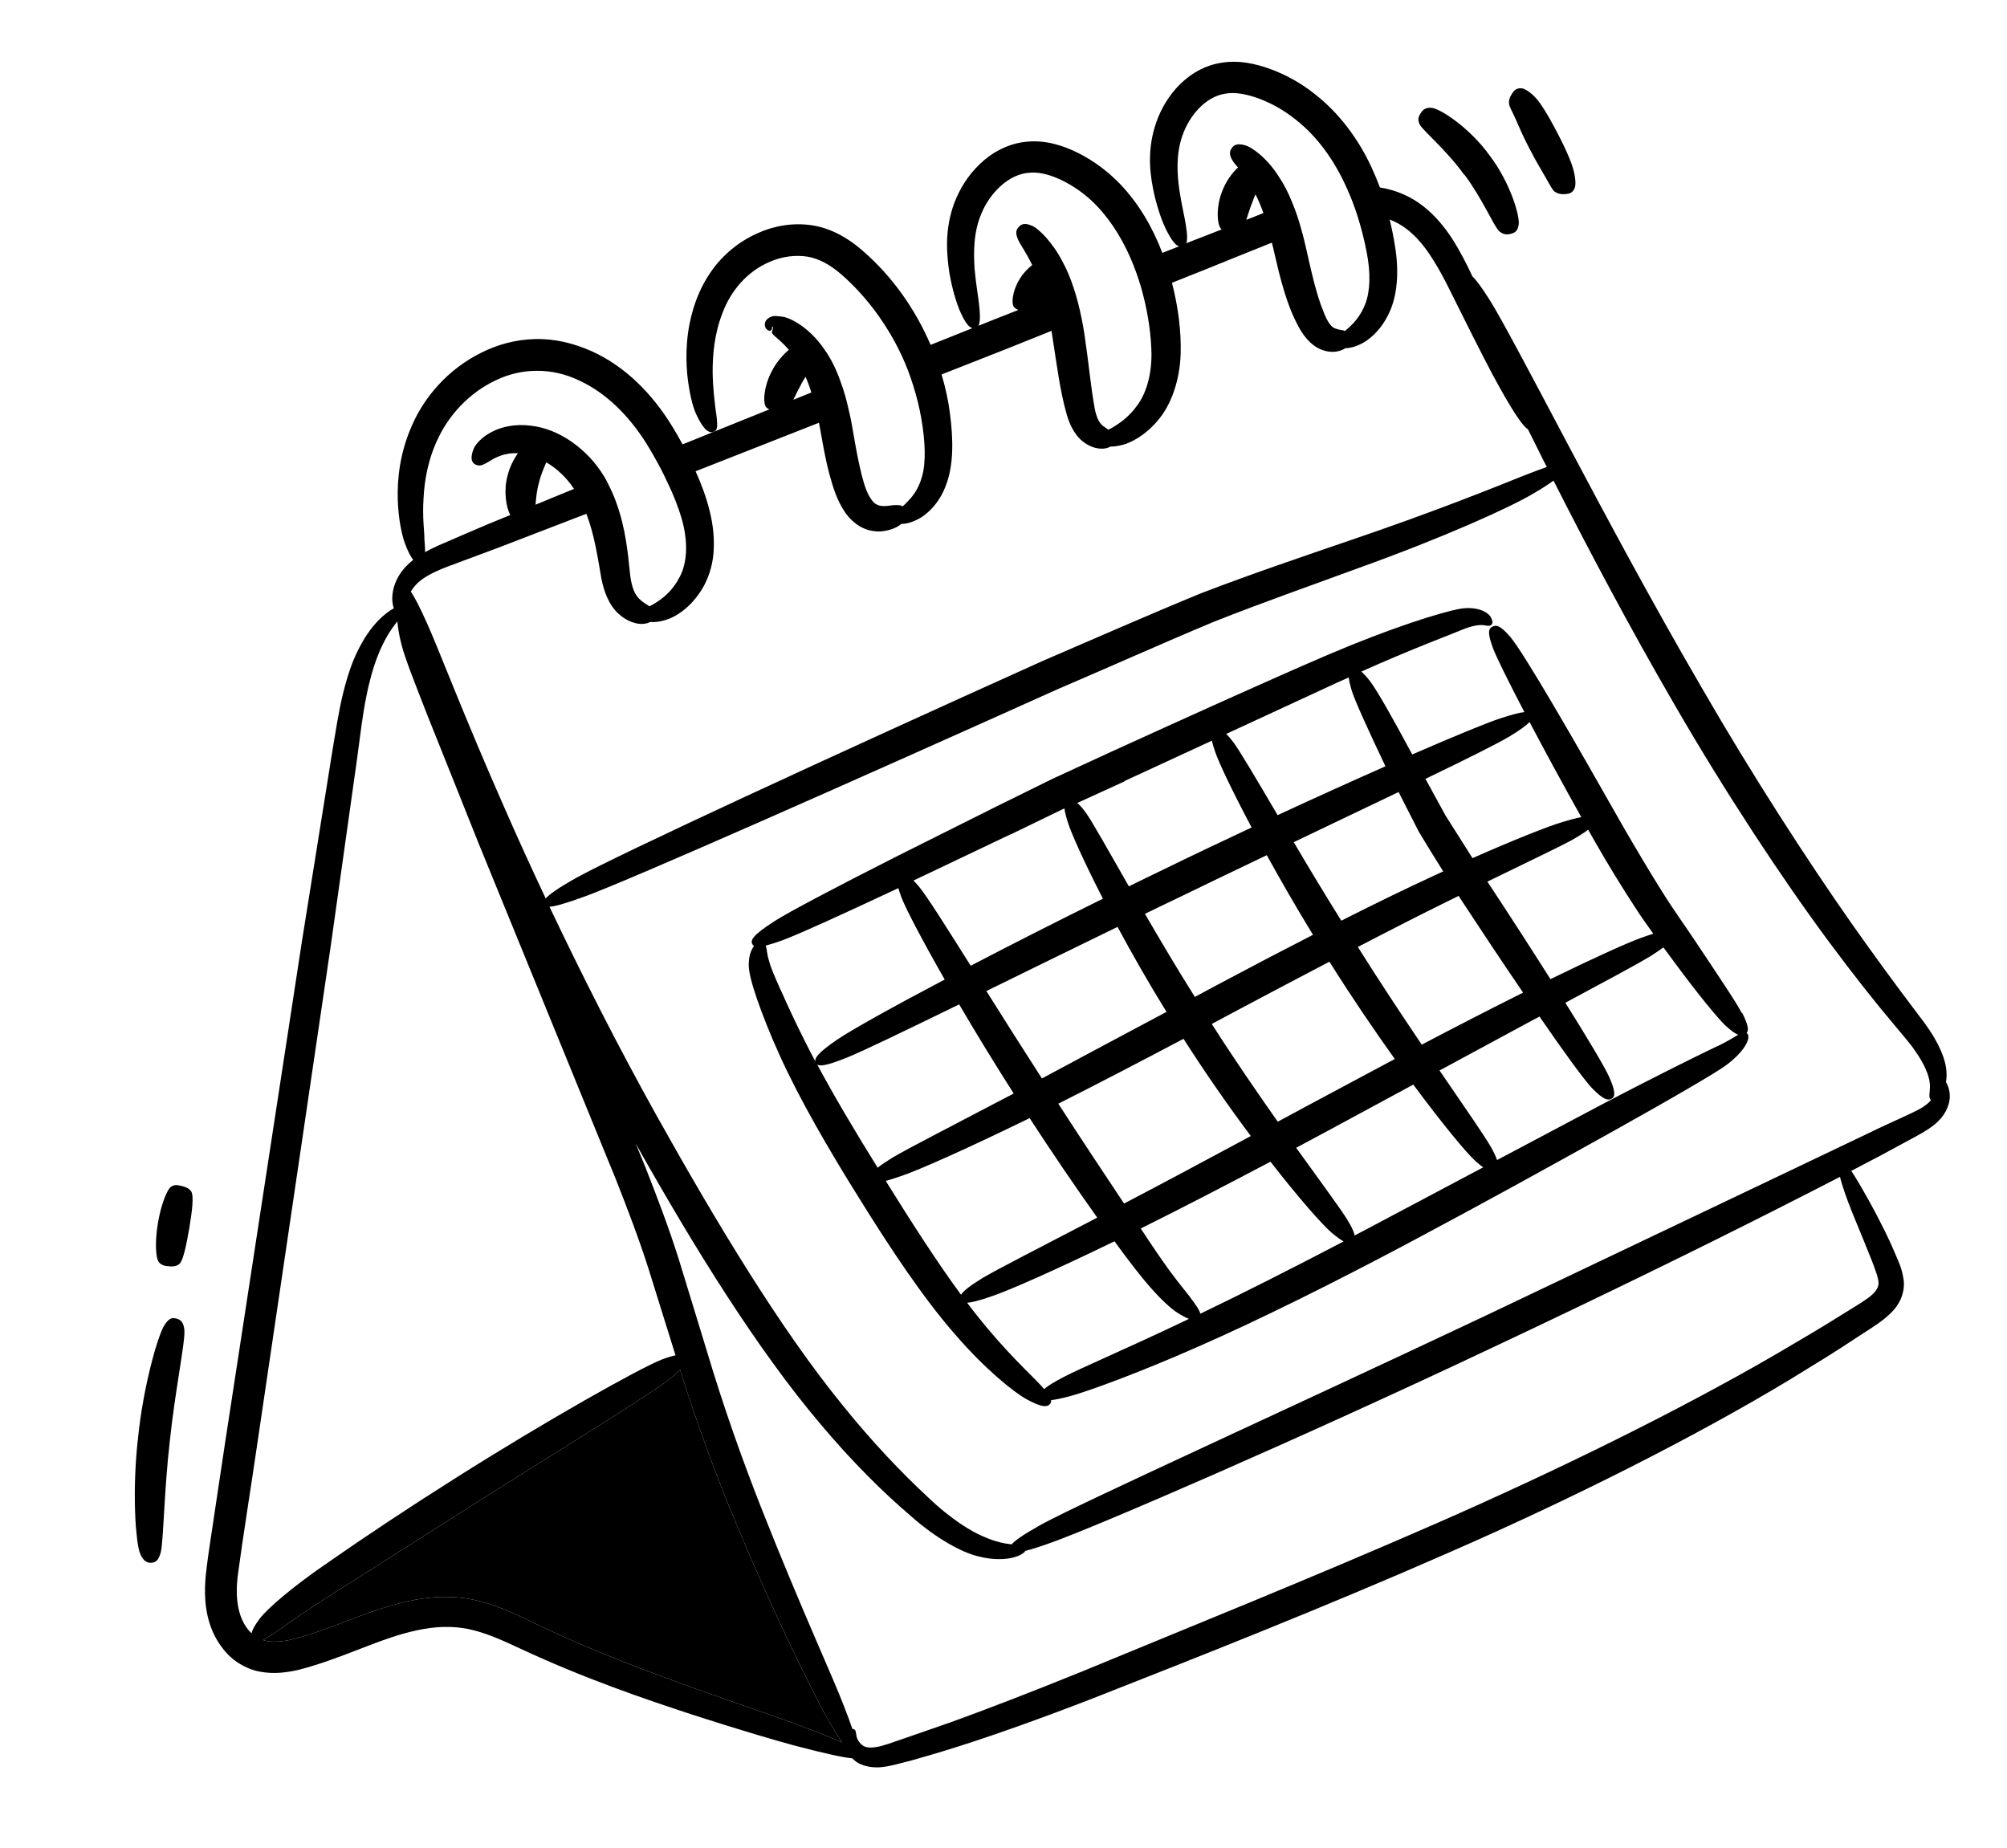 <svg width="215" height="198" viewBox="0 0 215 198" fill="none" xmlns="http://www.w3.org/2000/svg">
<g id="OBJECTS" clip-path="url(#clip0_153_1989)">
<path id="Vector" d="M208.47 115.902C208.566 115.294 208.555 114.555 208.326 113.697C208.15 113.053 207.81 112.19 207.22 111.195C206.932 110.689 206.579 110.158 206.175 109.6C205.777 109.09 205.373 108.532 204.918 107.933C203.115 105.549 200.883 102.516 198.415 99.019C193.491 91.992 187.692 83.022 182.354 73.77C176.97 64.538 171.928 55.098 167.89 47.477C163.87 39.87 160.826 34.117 159.602 32.163C158.72 30.772 158.154 30.011 157.735 29.612C157.131 28.32 156.439 26.941 155.521 25.507C154.739 24.326 153.763 23.103 152.461 22.085C151.192 21.08 149.556 20.349 147.826 20.083C147.547 19.356 147.252 18.63 146.91 17.893C145.557 14.976 143.482 12.084 140.695 9.958C139.324 8.884 137.752 8.004 136.098 7.4C134.477 6.809 132.604 6.385 130.654 6.756C128.717 7.094 127.095 8.218 125.977 9.481C124.845 10.761 124.124 12.204 123.699 13.617C122.828 16.539 123.256 19.047 123.662 20.879C124.102 22.724 124.606 23.964 124.924 24.609C125.554 25.852 125.961 26.283 126.303 26.39C125.712 26.623 125.12 26.856 124.513 27.091C123.521 24.468 122.06 21.876 119.96 19.68C118.692 18.375 117.189 17.237 115.544 16.412C113.931 15.599 112.022 14.974 109.977 15.181C107.946 15.371 106.187 16.384 104.938 17.597C103.659 18.829 102.809 20.253 102.246 21.696C101.142 24.657 101.423 27.274 101.699 29.214C102.037 31.148 102.486 32.472 102.76 33.153C103.401 34.647 103.823 35.077 104.178 35.151C102.676 35.744 101.176 36.353 99.69 36.944C98.12 33.277 95.67 29.652 92.336 26.794C90.951 25.58 89.103 24.461 87.004 24.138C84.953 23.826 82.924 24.189 81.204 24.962C79.467 25.721 77.989 26.863 76.848 28.206C75.71 29.581 74.959 31.043 74.459 32.495C73.462 35.414 73.446 38.061 73.617 40.059C73.821 42.07 74.205 43.526 74.532 44.265C75.507 46.418 76.138 46.417 76.513 46.221C76.887 46.026 76.936 45.722 76.633 43.674C76.564 42.988 76.367 41.67 76.343 39.877C76.336 38.099 76.499 35.815 77.402 33.519C78.258 31.228 79.994 29.053 82.569 28.004C83.824 27.468 85.226 27.294 86.508 27.495C87.776 27.713 88.998 28.408 90.158 29.424C92.529 31.498 94.512 34.099 95.935 36.774C96.187 37.236 96.407 37.702 96.628 38.168C97.112 39.205 97.503 40.268 97.829 41.305C98.202 42.495 98.494 43.663 98.686 44.777C99.136 47.345 99.204 49.574 98.77 51.051C98.37 52.555 97.584 53.359 97.185 53.778C97.013 53.953 96.856 54.11 96.711 54.235C96.511 54.129 96.191 54.083 95.674 54.12C95.393 54.148 94.853 54.266 94.372 54.189C93.891 54.112 93.555 53.91 93.115 53.151C92.694 52.422 92.365 51.196 92.074 49.887C91.785 48.594 91.545 47.154 91.286 45.684C91.198 45.126 91.078 44.572 90.942 44.003C90.706 42.925 90.407 41.837 90.018 40.806C89.555 39.499 88.96 38.299 88.229 37.319C86.675 35.051 84.615 34.032 83.864 33.935C83.736 33.916 83.608 33.898 83.481 33.895C83.338 33.878 83.129 33.836 82.863 33.863C82.57 33.924 82.356 33.993 82.072 34.306C81.896 34.591 81.918 34.809 81.949 34.964C82.028 35.27 82.333 35.476 82.517 35.426C82.685 35.377 82.688 35.251 82.709 35.139L82.697 35.029L82.696 35.014C82.696 35.014 82.727 35.011 82.757 34.992L82.794 35.051L82.805 35.16C82.805 35.16 82.631 35.776 82.701 35.69C82.756 35.763 82.826 35.835 82.898 35.922C83.177 36.177 83.81 36.664 84.507 37.475C83.911 37.977 83.201 38.757 82.714 39.704C81.821 41.322 81.683 43.225 82.088 43.641C82.192 43.74 82.294 43.809 82.409 43.86C79.212 45.145 76.09 46.406 73.12 47.604C72.732 46.888 72.328 46.173 71.877 45.463C69.955 42.367 67.12 39.301 63.369 37.618C61.502 36.784 59.431 36.27 57.339 36.324C55.245 36.363 53.236 36.929 51.496 37.814C47.983 39.571 45.474 42.518 44.167 45.5C42.828 48.47 42.548 51.317 42.61 53.483C42.674 55.666 43.052 57.218 43.306 58.011C43.68 59.059 43.993 59.657 44.278 59.975C44.058 60.139 43.869 60.3 43.712 60.457C42.646 61.463 42.182 62.643 42.066 63.521C41.962 64.209 42.052 64.782 42.185 65.162C41.321 65.659 39.69 66.848 38.246 69.876C37.762 70.854 37.22 72.357 36.752 74.278C36.271 76.216 35.924 78.55 35.483 81.209C34.634 86.522 33.564 93.244 32.336 100.894C29.993 116.216 27.069 135.296 24.143 154.361L23.069 161.508C22.73 163.92 22.327 166.165 22.049 168.712C21.924 169.969 21.905 171.34 22.155 172.716C22.425 174.138 22.973 175.499 23.928 176.678C24.839 177.876 26.337 178.811 27.848 179.083C29.375 179.369 30.758 179.166 32.007 178.882C36.803 177.64 40.716 175.48 44.639 174.657C46.583 174.224 48.438 174.162 50.194 174.519C51.966 174.891 53.7 175.66 55.439 176.475C62.56 179.816 69.093 182.019 74.217 183.704C79.37 185.37 83.189 186.479 85.184 187.017C88.489 187.879 90.312 188.276 91.299 188.365C91.561 188.622 91.855 188.876 92.265 189.023C92.841 189.264 93.545 189.366 94.251 189.326C95.207 189.26 96.356 188.924 97.754 188.561C99.165 188.166 100.881 187.662 102.837 187.039C106.748 185.792 111.635 184.053 117.129 181.921C128.081 177.615 141.673 172.27 155.098 166.374C168.542 160.508 181.671 153.872 191.793 147.76C194.318 146.213 196.68 144.777 198.807 143.349C199.885 142.626 200.856 142.086 201.935 141.221C202.444 140.792 202.993 140.295 203.395 139.593C203.814 138.905 204.021 137.987 203.943 137.223C203.742 135.7 203.272 134.961 202.933 134.098C202.579 133.252 202.22 132.517 201.901 131.856C201.247 130.537 200.719 129.536 200.334 128.85C199.408 127.181 198.781 126.126 198.316 125.434C199.41 124.866 200.443 124.32 201.372 123.833C202.837 123.039 204.093 122.36 205.14 121.797C206.158 121.254 207.108 120.669 207.663 120.077C208.512 119.267 208.916 118.124 208.87 117.357C208.854 116.729 208.663 116.245 208.455 115.904L208.47 115.902ZM126.676 14.512C127.369 12.473 129.094 10.346 131.285 10.03C132.371 9.841 133.659 10.104 134.971 10.601C136.268 11.099 137.523 11.806 138.654 12.699C141.184 14.632 142.983 17.283 144.245 20.084C144.71 21.092 145.099 22.123 145.421 23.13C145.84 24.457 146.16 25.747 146.392 26.952C146.867 29.297 146.766 31.259 146.252 32.571C145.74 33.898 144.965 34.654 144.576 35.024C144.388 35.185 144.229 35.327 144.083 35.452C143.869 35.363 143.616 35.358 143.309 35.279C143.209 35.226 142.889 35.179 142.712 34.993C142.454 34.782 142.121 34.297 141.775 33.371C141.006 31.544 140.469 29.048 139.869 26.4C139.75 25.846 139.599 25.294 139.447 24.727C139.168 23.685 138.825 22.633 138.41 21.652C138.009 20.653 137.537 19.725 136.998 18.929C135.719 16.886 134.075 15.761 133.425 15.575C132.449 15.281 132.116 15.582 131.887 15.967C131.7 16.301 131.674 16.666 132.139 17.359C132.231 17.491 132.392 17.68 132.624 17.94C132.031 18.472 131.293 19.444 130.876 20.62C130.23 22.339 130.392 24.244 130.867 24.573C130.867 24.573 130.867 24.573 130.898 24.57C129.821 24.994 128.729 25.42 127.62 25.847C127.438 25.913 127.257 25.994 127.074 26.06C127.202 25.764 127.22 25.163 126.997 23.895C126.897 23.228 126.581 21.969 126.333 20.309C126.105 18.679 125.951 16.538 126.675 14.496L126.676 14.512ZM135.327 22.83C134.722 23.08 134.115 23.315 133.508 23.55C133.69 23.012 133.889 22.33 134.153 21.674C134.25 21.381 134.379 21.1 134.493 20.82C134.806 21.419 135.08 22.099 135.343 22.828L135.327 22.83ZM104.404 28.83C104.295 27.125 104.255 24.862 105.166 22.801C106.03 20.745 108.007 18.624 110.329 18.499C111.455 18.401 112.789 18.801 114.072 19.474C115.337 20.133 116.516 21.021 117.54 22.098C119.219 23.88 120.48 26.051 121.388 28.321C121.811 29.38 122.173 30.461 122.44 31.537C123.029 33.776 123.316 35.982 123.353 37.9C123.36 40.308 122.733 42.214 121.816 43.44C120.919 44.696 119.94 45.315 119.452 45.632C119.185 45.801 118.946 45.935 118.736 46.035C118.651 45.981 118.55 45.913 118.464 45.843C118.156 45.606 117.504 45.404 117.201 43.341C116.833 41.269 116.594 38.6 116.169 35.809C116.081 35.251 115.994 34.709 115.875 34.154C115.649 33.012 115.362 31.892 115.02 30.856C114.679 29.82 114.281 28.852 113.818 28.017C112.7 25.863 111.273 24.544 110.675 24.242C109.762 23.799 109.389 24.011 109.079 24.373C108.84 24.665 108.749 25.004 109.112 25.786C109.312 26.207 109.936 27.073 110.575 28.393C110.107 28.756 109.578 29.297 109.189 29.967C108.458 31.159 108.288 32.593 108.67 32.948C108.792 33.062 108.927 33.142 109.091 33.204C108.271 33.524 107.438 33.86 106.619 34.179C106.011 34.414 105.421 34.663 104.814 34.898C104.976 34.629 105.04 34.009 104.879 32.576C104.808 31.875 104.564 30.561 104.404 28.83ZM111.924 32.051L111.927 32.083L111.896 32.086C111.896 32.086 111.894 32.07 111.924 32.051ZM85.799 41.202C85.96 40.918 86.121 40.634 86.298 40.364C86.525 40.892 86.74 41.453 86.911 42.05C86.274 42.303 85.623 42.574 84.986 42.827C85.222 42.347 85.494 41.768 85.815 41.2L85.799 41.202ZM45.468 57.555C45.439 56.803 45.247 55.373 45.368 53.456C45.459 51.557 45.83 49.142 47.025 46.77C48.174 44.417 50.258 42.096 53.042 40.775C55.79 39.41 59.08 39.344 62.014 40.747C64.975 42.1 67.354 44.567 69.114 47.302C69.435 47.82 69.756 48.339 70.045 48.861C70.582 49.798 71.072 50.74 71.498 51.673C72.155 53.024 72.667 54.342 73.028 55.565C73.761 58.136 73.591 60.342 72.823 61.789C72.059 63.284 71.032 64.049 70.53 64.383C70.162 64.641 69.848 64.815 69.578 64.952C69.46 64.87 69.325 64.789 69.156 64.68C68.986 64.556 68.586 64.344 68.22 63.846C67.893 63.423 67.603 62.586 67.482 61.386C67.273 59.329 67.023 56.551 66.004 53.805C65.781 53.166 65.496 52.534 65.18 51.904C65.039 51.604 64.884 51.32 64.714 51.038C62.949 48.1 59.856 45.91 56.844 45.601C55.244 45.385 53.7 45.715 52.669 46.276C51.605 46.825 50.986 47.565 50.777 47.995C50.204 49.344 50.698 49.704 51.088 49.822C51.48 49.955 51.78 49.799 52.479 49.382C52.836 49.172 53.869 48.469 55.487 48.557C55.018 49.219 54.581 50.05 54.362 51.001C53.929 52.636 54.227 54.337 54.659 55.175C53.765 55.533 52.917 55.887 52.115 56.22C50.15 57.065 48.441 57.789 47.037 58.404C46.494 58.648 45.997 58.887 45.535 59.154C45.543 58.76 45.508 58.26 45.452 57.557L45.468 57.555ZM61.489 52.373C60.05 52.96 58.672 53.525 57.37 54.066C57.43 53.414 57.486 52.558 57.733 51.73C57.929 50.86 58.279 50.116 58.519 49.525C59.625 50.169 60.687 51.148 61.489 52.373ZM45.215 62.068C45.773 61.65 46.701 61.162 48.099 60.642C49.528 60.104 51.26 59.456 53.267 58.717C56 57.669 59.219 56.429 62.816 55.041C63.673 57.269 64.032 59.72 64.412 61.917C64.683 63.339 65.228 64.826 66.269 65.76C67.243 66.653 68.273 66.864 68.808 66.841C69.168 66.82 69.445 66.745 69.654 66.629C70.116 66.677 70.74 66.614 71.518 66.346C72.387 66.053 74.01 65.101 75.238 63.056C75.832 62.067 76.324 60.694 76.431 59.266C76.553 57.821 76.411 56.261 76.018 54.726C75.669 53.298 75.147 51.886 74.516 50.486C78.688 48.851 83.132 47.093 87.728 45.289C87.811 45.643 87.863 46 87.931 46.355C88.187 47.793 88.448 49.278 88.832 50.735C89.229 52.159 89.621 53.537 90.512 54.863C90.957 55.511 91.569 56.11 92.302 56.493C93.035 56.875 93.817 56.969 94.428 56.923C95.646 56.799 96.264 56.359 96.571 56.123C97.028 56.124 97.678 55.995 98.499 55.534C99.246 55.127 100.644 53.978 101.389 51.84C102.154 49.731 102.136 47.072 101.755 44.245C101.59 42.924 101.292 41.537 100.864 40.116C103.23 39.183 105.596 38.251 107.978 37.316C109.538 36.686 111.085 36.073 112.646 35.442C112.677 35.754 112.742 36.078 112.789 36.388C113.2 39.039 113.561 41.821 114.183 44.072C114.473 45.224 115.013 46.507 115.975 47.276C116.937 48.06 117.89 48.121 118.371 48.041C118.604 48.001 118.802 47.934 118.95 47.84C119.314 47.85 119.781 47.787 120.333 47.637C121.131 47.414 122.621 46.712 124.001 45.077C125.416 43.469 126.392 40.803 126.477 37.913C126.546 35.482 126.225 32.932 125.547 30.293C126.685 29.847 127.821 29.385 128.943 28.941C131.428 27.933 133.868 26.946 136.248 25.996C136.353 26.41 136.458 26.825 136.547 27.241C137.139 29.811 137.831 32.59 138.961 34.712C139.46 35.747 140.306 36.937 141.492 37.431C142.759 37.948 143.7 37.585 144.114 37.307C144.538 37.295 145.111 37.19 145.817 36.835C146.538 36.478 147.861 35.526 148.77 33.607C149.713 31.701 149.885 29.038 149.441 26.375C149.301 25.46 149.11 24.503 148.868 23.52C150.655 24.189 152.045 25.607 153.123 27.214C154.496 29.248 155.476 31.447 156.442 33.349C158.343 37.171 159.779 39.97 160.586 41.4C162.321 44.515 163.18 45.672 163.686 45.998C164.162 46.958 164.657 47.947 165.172 48.981C165.333 49.327 165.527 49.685 165.704 50.029C165.064 50.251 164.258 50.553 163.166 50.979C160.695 51.969 153.773 54.797 144.317 57.991C139.593 59.619 134.268 61.403 128.696 63.542C123.184 65.801 117.476 68.316 111.733 70.788C89.045 81.007 66.458 91.437 61.767 94.022C59.753 95.155 58.842 95.815 58.459 96.247C56.852 92.836 55.35 89.54 54.015 86.479C49.738 76.804 46.913 69.328 45.738 66.755C44.941 64.962 44.396 63.946 44.007 63.372C44.264 62.952 44.627 62.49 45.215 62.068ZM26.942 174.971C26.801 174.828 26.643 174.67 26.515 174.495C25.442 173.092 25.209 171.1 25.457 168.886C26.069 164.337 26.867 159.454 27.555 154.723C30.369 135.639 33.198 116.552 35.446 101.225C36.53 93.557 37.471 86.817 38.224 81.482C38.583 78.8 38.855 76.506 39.225 74.705C39.577 72.89 39.991 71.525 40.325 70.625C41.118 68.483 41.963 67.326 42.565 66.572C42.631 67.227 42.741 68.003 42.977 68.924C43.355 70.476 44.431 73.154 45.837 76.758C47.292 80.374 49.112 84.945 51.184 90.135C55.421 100.507 60.686 113.388 65.952 126.285C67.225 129.51 68.449 132.708 69.489 135.972C70.452 139.086 71.428 142.184 72.364 145.191C72.023 145.257 71.533 145.401 70.865 145.657C68.529 146.571 58.454 152.221 48.702 158.406C43.825 161.482 39.022 164.677 35.221 167.33C31.385 169.939 28.616 172.345 27.838 173.384C27.267 174.135 27.018 174.633 26.942 174.971ZM85.773 184.895C83.836 184.146 80.064 182.875 75.009 181.089C69.949 179.256 63.566 176.974 56.679 173.61C54.906 172.766 52.984 171.859 50.743 171.378C48.486 170.898 46.084 171.015 43.831 171.511C39.339 172.47 35.272 174.678 31.145 175.663C30.156 175.873 29.201 175.939 28.426 175.765C28.329 175.743 28.247 175.705 28.15 175.683C28.435 175.544 28.824 175.331 29.342 174.995C30.328 174.297 33.061 172.319 36.995 169.89C40.893 167.416 45.739 164.343 50.584 161.254C60.292 155.105 70.098 149.136 72.001 147.526C72.38 147.22 72.653 146.956 72.851 146.731C74.698 152.653 76.796 158.266 78.837 163.145C83.171 173.539 86.998 181.102 88.431 183.728C89.2 185.083 89.767 186.017 90.212 186.665C89.219 186.214 87.806 185.649 85.773 184.895ZM199.679 132.963C199.951 133.628 200.245 134.354 200.563 135.157C200.847 135.931 201.246 136.914 201.239 137.466C201.24 137.938 200.93 138.458 200.107 139.06C199.329 139.627 198.196 140.278 197.158 140.934C195.024 142.284 192.655 143.658 190.14 145.141C180.039 150.998 167.002 157.453 153.65 163.293C140.298 169.134 126.733 174.587 115.894 179.071C110.47 181.274 105.688 183.112 101.884 184.49C99.98 185.155 98.319 185.733 96.947 186.203C95.56 186.674 94.542 187.06 93.966 187.135C93.518 187.227 93.187 187.229 92.898 187.18C92.657 187.141 92.49 187.048 92.318 186.908C91.973 186.612 91.848 186.31 91.78 186.112C91.667 185.62 91.723 185.394 91.504 185.259C91.454 185.232 91.389 185.207 91.311 185.215C91.087 184.561 90.8 183.755 90.397 182.741C89.34 179.936 85.785 172.25 81.691 161.895C79.633 156.688 77.545 150.869 75.655 144.511C74.686 141.334 73.694 138.081 72.683 134.798C71.637 131.487 70.372 128.183 69.095 124.927C68.76 124.111 68.427 123.31 68.092 122.494C74.365 133.651 81.098 144.526 87.836 152.487C91.299 156.623 94.698 159.963 97.563 162.397C100.406 164.927 103.117 166.305 104.638 166.686C106.892 167.292 108.374 166.969 109.086 166.676C109.554 166.472 109.757 166.294 109.836 166.144C110.467 165.985 111.308 165.727 112.525 165.289C117.338 163.589 139.145 154.183 160.593 144.026C171.327 138.97 181.983 133.765 190.49 129.455C192.89 128.235 195.095 127.114 197.103 126.076C197.314 126.905 197.702 128.094 198.401 129.849C198.695 130.575 199.132 131.617 199.679 132.963ZM206.853 117.845C206.7 118.049 206.485 118.26 206.175 118.465C205.445 119.043 203.047 119.979 200.102 121.426C197.108 122.848 193.346 124.646 189.044 126.704C180.451 130.787 169.753 135.886 159.055 140.986C137.635 151.108 116.052 160.869 111.568 163.307C109.597 164.405 108.729 165.028 108.377 165.441C107.676 165.371 106.681 165.204 105.309 164.587C104.123 164.093 101.928 162.82 99.323 160.313C96.66 157.843 93.469 154.53 90.183 150.438C83.57 142.307 76.763 131.015 70.346 119.526C66.143 111.985 62.255 104.286 58.865 97.135C59.446 97.107 60.52 96.81 62.741 96.002C67.773 94.138 90.539 84.068 113.228 73.864C118.912 71.43 124.569 68.889 130.002 66.622C135.446 64.464 140.749 62.62 145.447 60.884C154.868 57.504 161.847 54.309 164.167 52.924C165.166 52.351 165.876 51.885 166.419 51.484C170.086 58.717 174.576 67.221 179.428 75.562C184.821 84.888 190.768 93.921 195.923 100.893C198.516 104.378 200.87 107.367 202.823 109.672C203.796 110.865 204.629 111.772 205.151 112.57C205.721 113.362 206.056 114.021 206.257 114.457C206.846 115.752 206.759 116.453 206.715 116.946C206.653 117.424 206.678 117.674 206.853 117.845Z" fill="black"/>
<path id="Vector_2" d="M90.211 186.665C89.219 186.214 87.805 185.649 85.773 184.895C83.836 184.146 80.063 182.875 75.008 181.089C69.948 179.256 63.566 176.974 56.678 173.61C54.905 172.766 52.983 171.859 50.742 171.378C48.485 170.898 46.084 171.015 43.831 171.511C39.338 172.47 35.272 174.678 31.144 175.663C30.156 175.873 29.201 175.938 28.426 175.765C28.329 175.743 28.246 175.705 28.149 175.683C28.435 175.544 28.823 175.331 29.341 174.995C30.328 174.297 33.061 172.319 36.995 169.89C40.892 167.416 45.739 164.343 50.584 161.254C60.292 155.105 70.098 149.136 72.001 147.526C72.38 147.22 72.653 146.956 72.851 146.731C74.697 152.653 76.796 158.266 78.836 163.145C83.171 173.538 86.997 181.102 88.431 183.728C89.199 185.083 89.767 186.017 90.211 186.665Z" fill="black"/>
<path id="Vector_3" d="M186.586 108.531C186.07 107.481 184.233 104.77 181.87 101.215C180.695 99.429 179.267 97.48 177.947 95.346C176.611 93.215 175.259 90.927 173.921 88.622C168.658 79.331 163.297 70.017 161.791 68.233C160.681 66.929 160.239 66.926 159.837 67.156C159.509 67.347 159.288 67.653 159.9 69.338C160.271 70.356 161.539 72.904 163.301 76.284C162.786 76.336 161.987 76.543 160.658 76.977C159.224 77.453 155.832 78.851 151.285 80.824C149.183 76.896 147.513 73.963 146.785 72.998C146.386 72.487 146.084 72.156 145.826 71.946C151.289 69.502 155.5 67.942 156.937 67.34C158.078 66.925 158.601 66.951 158.887 66.969C159.206 67 159.452 67.101 159.663 67.001C159.799 66.939 160.047 66.741 159.7 66.115C159.335 65.475 158.065 64.927 156.376 65.224C154.301 65.607 149.011 67.261 142.237 70.152C135.481 73.057 127.233 76.806 118.955 80.574C116.89 81.523 114.826 82.472 112.776 83.42C110.763 84.411 108.766 85.401 106.827 86.353C102.954 88.289 99.291 90.124 96.019 91.763C89.493 95.07 84.596 97.644 82.951 98.693C80.537 100.244 80.383 100.748 80.597 101.151C80.637 101.226 80.69 101.284 80.774 101.338C80.511 101.695 80.24 102.29 80.216 103.142C80.143 103.984 80.54 105.408 81.099 107.036C81.679 108.71 82.489 110.785 83.544 113.102C85.637 117.724 88.793 123.183 92.105 128.468C95.385 133.756 98.885 139.023 102.257 142.885C105.602 146.781 108.718 149.205 109.921 149.87C111.709 150.854 112.233 150.738 112.511 150.364C112.579 150.262 112.615 150.148 112.599 149.993C113.083 149.943 113.778 149.794 114.807 149.517C116.663 148.998 121.792 147.156 128.375 144.253C134.959 141.365 142.962 137.374 150.835 133.19C158.708 129.007 166.49 124.707 172.73 121.225C175.85 119.476 178.581 117.939 180.725 116.683C182.853 115.428 184.448 114.511 185.264 113.845C186.445 112.891 186.993 112.08 187.193 111.556C187.392 111.032 187.273 110.792 187.101 110.652C187.329 110.408 187.342 109.919 186.63 108.495L186.586 108.531ZM175.152 97.189C175.791 98.194 176.469 99.133 177.112 100.029C176.73 100.146 176.302 100.284 175.785 100.478C174.309 101.006 170.78 102.607 166.091 104.893C164.062 101.682 161.723 98.061 159.337 94.446C163.696 92.319 166.931 90.779 168.233 90.08C169.113 89.582 169.722 89.205 170.13 88.88C170.417 89.371 170.689 89.879 170.975 90.369C172.316 92.705 173.734 95.018 175.152 97.189ZM127.491 138.957C127.109 138.461 126.356 137.561 125.388 136.258C124.492 135.042 123.415 133.45 122.203 131.605C126.468 129.488 131.219 127.023 136.1 124.45C139.148 128.376 141.659 131.208 142.661 132.066C143.213 132.53 143.62 132.819 143.938 132.992C138.515 135.825 133.234 138.501 128.586 140.736C128.522 140.412 128.203 139.909 127.493 138.973L127.491 138.957ZM120.418 128.936C118.26 125.691 115.804 122.004 113.371 118.235C117.529 116.145 122.098 113.761 126.784 111.286C129.146 114.983 131.655 118.57 133.992 121.703C129.19 124.284 124.552 126.769 120.403 128.938L120.418 128.936ZM149.814 84.83C150.502 86.178 151.23 87.6 151.98 89.082C152.815 90.478 153.702 91.915 154.605 93.351C154.288 93.493 154.002 93.632 153.686 93.775C150.611 95.189 147.229 96.838 143.688 98.63C141.863 95.713 140.135 92.834 138.593 90.219C142.671 88.278 146.475 86.444 149.831 84.844L149.814 84.83ZM140.641 100.151C137.462 101.78 134.211 103.479 130.964 105.21C129.976 105.735 128.988 106.26 128.002 106.801C126.065 103.723 124.256 100.662 122.651 97.897C123.839 97.32 125.026 96.743 126.215 96.181C129.402 94.63 132.606 93.093 135.706 91.614C137.175 94.283 138.86 97.214 140.675 100.179L140.641 100.151ZM124.962 108.4C120.247 110.909 115.698 113.339 111.615 115.532C109.518 112.28 107.489 109.069 105.665 106.168C109.918 104.084 114.726 101.723 119.717 99.296C121.252 102.148 123.019 105.259 124.962 108.4ZM129.824 109.687C130.753 109.199 131.695 108.694 132.622 108.191C135.931 106.438 139.223 104.688 142.415 103.026C142.488 103.129 142.548 103.249 142.621 103.351C144.858 106.903 147.212 110.365 149.418 113.448C146.424 115.042 143.342 116.693 140.26 118.344C139.138 118.946 138.002 119.565 136.88 120.166C134.65 116.992 132.172 113.401 129.809 109.688L129.824 109.687ZM145.49 101.47C145.49 101.47 145.487 101.439 145.472 101.441C148.888 99.662 152.157 97.992 155.102 96.544C155.508 96.346 155.884 96.166 156.258 95.97C156.298 96.045 156.352 96.118 156.391 96.193C158.705 99.722 161.05 103.247 163.161 106.339C162.951 106.439 162.756 106.538 162.531 106.655C159.408 108.216 155.945 109.999 152.306 111.911C150.152 108.713 147.77 105.128 145.475 101.472L145.49 101.47ZM161.601 78.959C162.819 78.222 163.495 77.728 163.851 77.346C165.433 80.35 167.353 83.887 169.395 87.538C168.9 87.635 168.238 87.797 167.336 88.077C165.865 88.51 162.377 89.886 157.742 91.931C156.764 90.377 155.788 88.838 154.849 87.359C154.097 86.002 153.38 84.689 152.701 83.436C157.092 81.321 160.306 79.72 161.585 78.961L161.601 78.959ZM143.535 72.997C143.868 72.853 144.169 72.712 144.486 72.57C144.519 72.897 144.613 73.36 144.825 74.047C145.191 75.175 146.552 78.17 148.416 82.091C144.959 83.622 141.037 85.389 136.864 87.324C134.558 83.401 132.823 80.443 132.075 79.448C131.803 79.098 131.57 78.823 131.36 78.623C135.73 76.606 139.874 74.69 143.519 72.998L143.535 72.997ZM120.437 83.683C123.602 82.228 126.75 80.76 129.825 79.346C129.886 79.639 129.988 80.022 130.163 80.508C130.549 81.666 131.994 84.716 134.08 88.645C130.993 90.092 127.817 91.594 124.646 93.144C123.413 93.741 122.164 94.34 120.933 94.953C118.71 91.069 117.053 88.104 116.352 87.104C115.967 86.576 115.664 86.229 115.406 86.019C117.079 85.251 118.768 84.482 120.456 83.712L120.437 83.683ZM108.316 89.367C110.181 88.469 112.089 87.536 114.029 86.599C114.064 86.942 114.174 87.403 114.382 88.059C114.738 89.236 116.122 92.308 118.149 96.275C113.086 98.772 108.227 101.248 103.987 103.457C101.335 99.238 99.306 96.027 98.46 94.995C98.227 94.72 98.049 94.517 97.856 94.332C101.046 92.812 104.583 91.131 108.314 89.352L108.316 89.367ZM83.617 106.041C82.901 104.429 82.504 103.462 82.391 102.969C82.176 102.251 82.175 101.936 82.114 101.643C82.102 101.518 82.058 101.397 82.017 101.307C82.493 101.18 83.105 100.992 83.987 100.666C85.704 100.02 90.242 97.954 96.235 95.142C96.31 95.418 96.422 95.737 96.573 96.147C97.045 97.374 98.768 100.679 101.203 104.936C95.422 107.978 91.139 110.38 89.649 111.397C87.658 112.764 87.273 113.323 87.344 113.709C86.992 113.036 86.641 112.379 86.323 111.734C85.218 109.547 84.31 107.593 83.632 106.04L83.617 106.041ZM87.517 114.022C87.76 114.234 88.406 114.231 90.71 113.305C92.392 112.631 96.843 110.479 102.75 107.597C104.487 110.57 106.491 113.847 108.592 117.145C102.167 120.52 97.293 123.014 95.627 124.001C94.9 124.453 94.383 124.804 94.018 125.093C91.625 121.242 89.362 117.441 87.533 114.021L87.517 114.022ZM94.963 126.635C94.963 126.635 94.907 126.546 94.887 126.501C95.333 126.393 95.882 126.211 96.599 125.965C98.46 125.336 103.516 123.092 110.069 119.892C110.144 119.853 110.219 119.814 110.294 119.775C112.742 123.542 115.262 127.239 117.542 130.44C111.475 133.606 106.885 135.944 105.278 136.895C103.808 137.799 103.183 138.319 102.953 138.705C100.374 135.203 97.657 130.96 94.963 126.635ZM113.957 147.509C112.863 148.076 112.226 148.487 111.849 148.809C111.688 148.621 111.508 148.403 111.262 148.16C110.36 147.196 107.648 144.716 104.625 140.881C104.283 140.459 103.954 140.02 103.609 139.567C104.077 139.52 104.88 139.344 106.266 138.857C108.081 138.248 113.003 136.08 119.392 132.976C119.394 132.992 119.428 133.02 119.43 133.035C120.841 134.971 122.151 136.696 123.308 137.996C124.45 139.297 125.436 140.158 125.995 140.542C126.586 140.923 127.021 141.162 127.364 141.285C127.244 141.344 127.108 141.405 127.004 141.463C120.594 144.522 115.648 146.613 113.957 147.509ZM149.131 130.23C147.8 130.947 146.452 131.651 145.119 132.353C145.051 131.997 144.824 131.469 144.314 130.639C143.653 129.557 141.568 126.729 138.851 122.958C139.869 122.414 140.9 121.853 141.933 121.308C145.118 119.583 148.319 117.858 151.399 116.191C154.486 120.35 157.006 123.417 158.014 124.338C158.361 124.649 158.637 124.889 158.891 125.052C155.702 126.745 152.424 128.479 149.131 130.23ZM184.009 112.052C182.414 112.812 177.455 115.235 171.166 118.549C167.903 120.281 164.235 122.228 160.373 124.272C160.262 123.953 160.077 123.531 159.767 122.964C159.13 121.816 156.989 118.742 154.211 114.678C157.725 112.779 161.06 110.977 164.036 109.368C164.336 109.212 164.62 109.057 164.919 108.901C167.583 112.772 169.691 115.676 170.556 116.58C171.807 117.87 172.302 117.93 172.686 117.671C172.996 117.466 173.127 117.044 172.371 115.341C171.863 114.227 170.097 111.273 167.688 107.424C172.176 105.016 175.497 103.231 176.804 102.437C177.382 102.064 177.839 101.75 178.191 101.494C178.592 102.02 178.976 102.548 179.342 103.046C181.921 106.548 183.989 109.046 184.828 109.859C185.453 110.425 185.878 110.729 186.207 110.853C185.788 111.084 185.183 111.492 184.011 112.067L184.009 112.052Z" fill="black"/>
<path id="Vector_4" d="M156.884 18.724C158.798 21.27 160.011 24.217 160.604 24.771C161.07 25.165 161.463 25.156 161.908 25.032C162.276 24.932 162.574 24.76 162.681 24.104C162.865 23.267 161.833 19.624 159.576 16.656C157.391 13.618 154.186 11.566 153.301 11.545C152.636 11.518 152.396 11.795 152.152 12.197C151.948 12.517 151.824 12.845 152.115 13.382C152.515 14.066 154.996 16.129 156.852 18.727L156.884 18.724Z" fill="black"/>
<path id="Vector_5" d="M163.876 15.969C164.45 17.123 165.131 18.235 165.572 19.009C166.03 19.797 166.29 20.337 166.529 20.518C166.903 20.779 167.287 20.835 167.755 20.787C168.13 20.749 168.484 20.666 168.698 20.125C168.836 19.78 168.785 18.809 168.406 17.714C168.025 16.603 167.468 15.463 166.88 14.326C166.274 13.175 165.709 12.114 165.026 11.129C164.358 10.141 163.44 9.494 163.011 9.459C162.391 9.412 162.155 9.735 161.912 10.137C161.708 10.457 161.599 10.783 161.673 11.201C161.717 11.48 162 11.939 162.368 12.768C162.721 13.598 163.272 14.833 163.859 15.955L163.876 15.969Z" fill="black"/>
<path id="Vector_6" d="M18.854 141.246C18.498 141.156 18.134 141.145 17.617 141.954C16.934 142.999 15.355 148.434 14.787 154.033C14.141 159.641 14.508 165.288 15.02 166.449C15.391 167.308 15.783 167.442 16.253 167.41C16.628 167.372 16.961 167.228 17.216 166.32C17.52 165.124 17.572 159.719 18.195 154.349C18.755 148.986 19.861 143.71 19.752 142.477C19.66 141.573 19.307 141.357 18.854 141.246Z" fill="black"/>
<path id="Vector_7" d="M18.226 135.673C18.606 135.681 18.949 135.647 19.252 135.364C19.64 134.994 19.985 133.259 20.284 131.543C20.567 129.814 20.802 128.09 20.47 127.62C20.214 127.268 19.855 127.147 19.401 127.035C19.03 126.947 18.692 126.887 18.338 127.127C17.864 127.427 17.209 129.21 16.909 131.083C16.595 132.957 16.645 134.857 17.066 135.271C17.381 135.585 17.75 135.642 18.225 135.657L18.226 135.673Z" fill="black"/>
</g>
<defs>
<clipPath id="clip0_153_1989">
<rect width="198" height="178" fill="white" transform="translate(0 19.967) rotate(-5.788)"/>
</clipPath>
</defs>
</svg>
